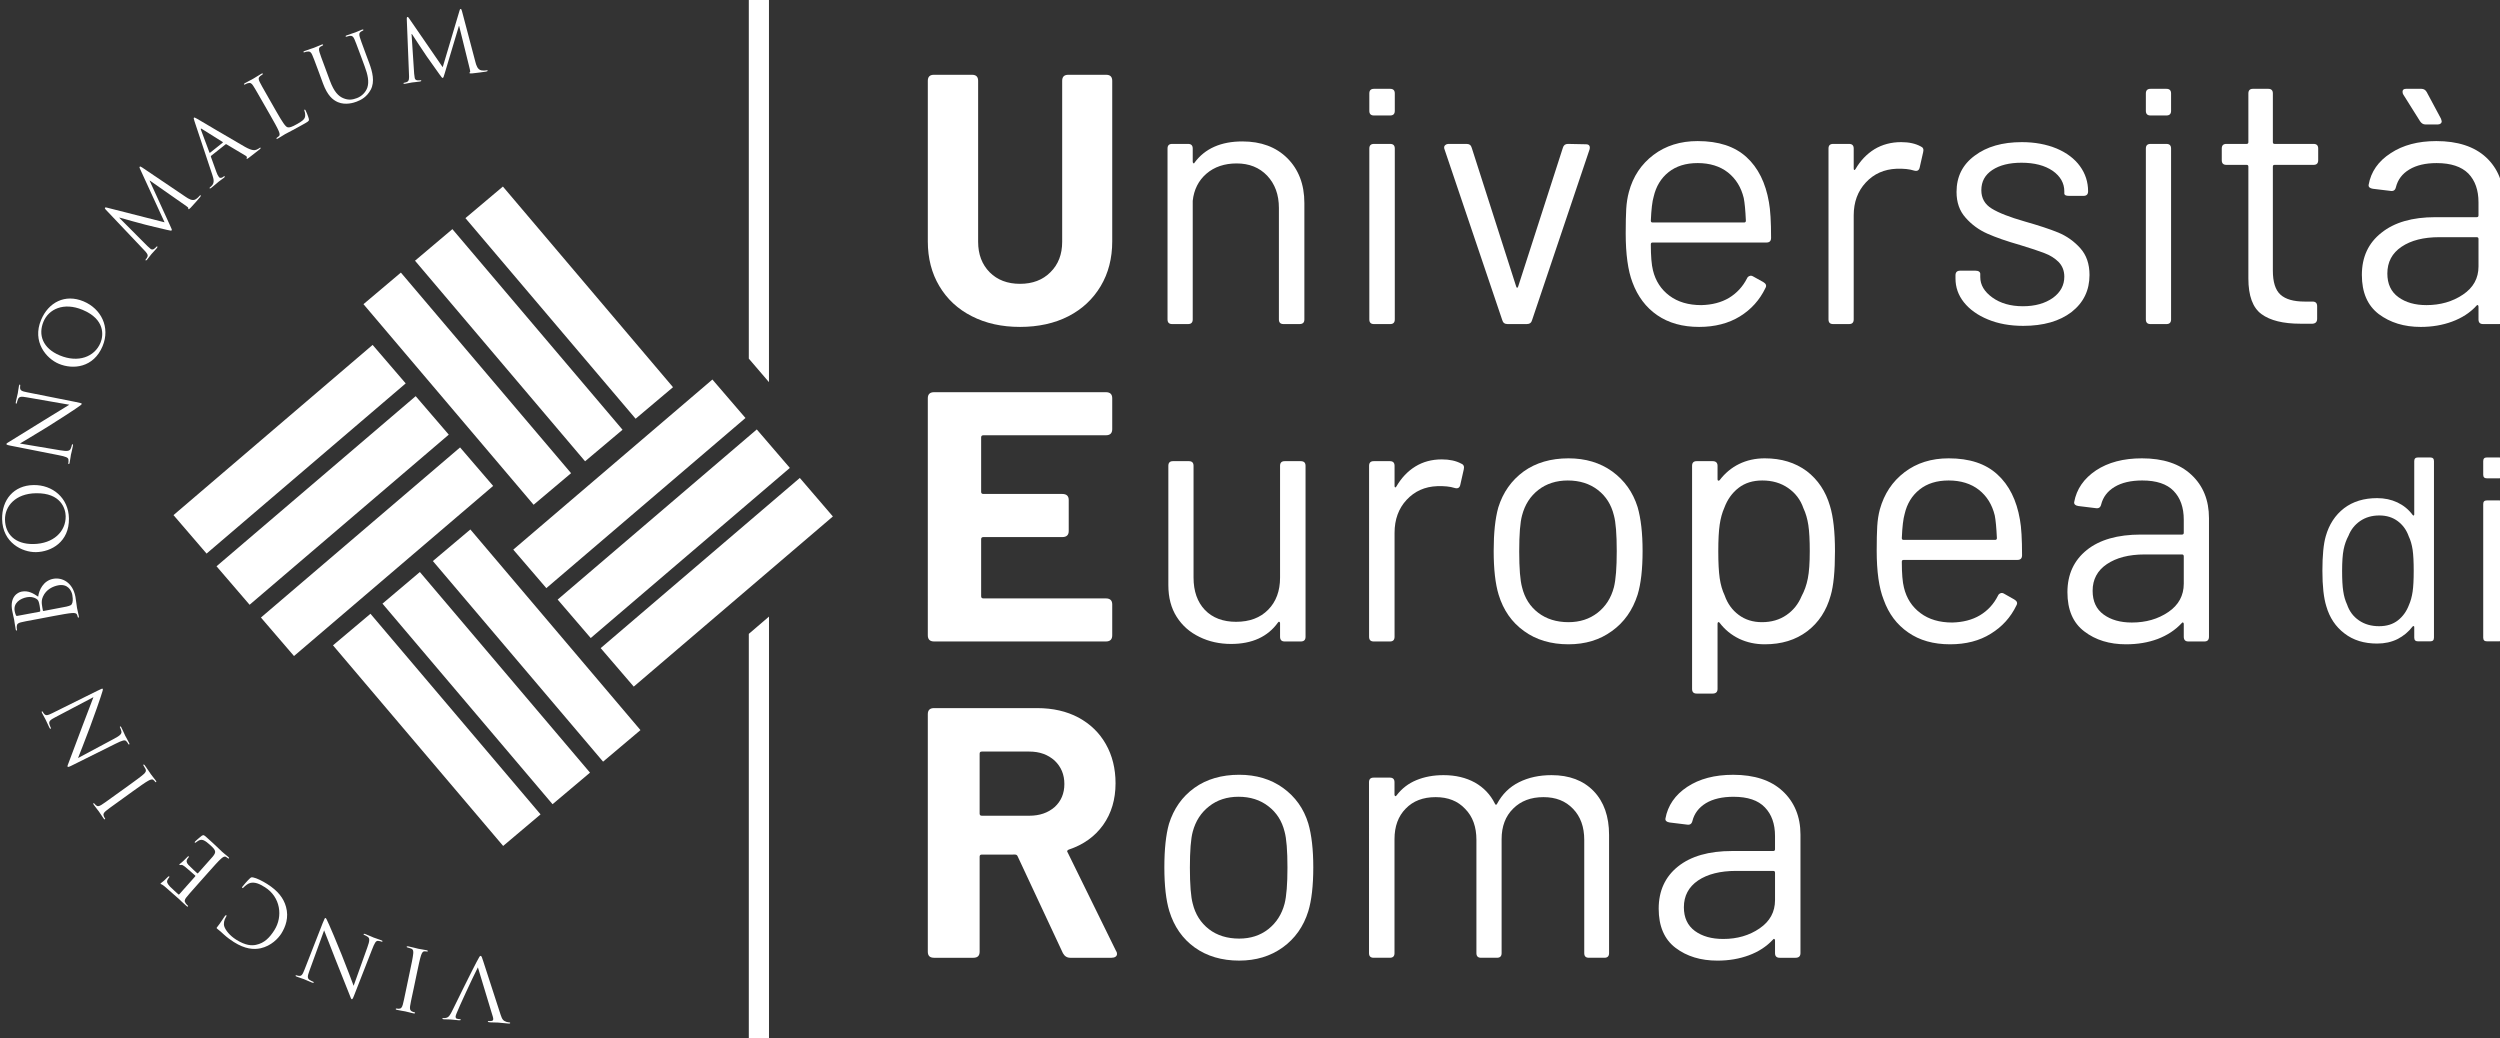 <?xml version="1.0" encoding="UTF-8" standalone="no"?>
<!-- Created with Inkscape (http://www.inkscape.org/) -->

<svg
   width="94.767mm"
   height="39.348mm"
   viewBox="0 0 94.767 39.348"
   version="1.1"
   id="svg3039"
   inkscape:version="1.1.1 (1:1.1+202109281949+c3084ef5ed)"
   sodipodi:docname="logo-unier.svg"
   xmlns:inkscape="http://www.inkscape.org/namespaces/inkscape"
   xmlns:sodipodi="http://sodipodi.sourceforge.net/DTD/sodipodi-0.dtd"
   xmlns="http://www.w3.org/2000/svg"
   xmlns:svg="http://www.w3.org/2000/svg">
  <rect x="0" y="0" width="94.767" height="39.348" fill="#333333" stroke="none"/>
  <sodipodi:namedview
     id="namedview3041"
     pagecolor="#ffffff"
     bordercolor="#666666"
     borderopacity="1.0"
     inkscape:pageshadow="2"
     inkscape:pageopacity="0.0"
     inkscape:pagecheckerboard="0"
     inkscape:document-units="mm"
     showgrid="false"
     inkscape:zoom="0.69041105"
     inkscape:cx="173.8095"
     inkscape:cy="115.873"
     inkscape:window-width="1920"
     inkscape:window-height="961"
     inkscape:window-x="0"
     inkscape:window-y="26"
     inkscape:window-maximized="1"
     inkscape:current-layer="layer1" />
  <defs
     id="defs3036">
    <clipPath
       clipPathUnits="userSpaceOnUse"
       id="clipPath589">
      <path
         d="M 358.675,420.803 H 627.343 V 532.34 H 358.675 Z"
         id="path587" />
    </clipPath>
  </defs>
  <g
     inkscape:label="Livello 1"
     inkscape:groupmode="layer"
     id="layer1"
     transform="translate(-58.973,-117.667)">
    <path
       d="m 88.122,117.667 v 14.486 l -0.764,-0.892 V 117.667 Z"
       style="fill:#ffffff;fill-opacity:1;fill-rule:nonzero;stroke:none;stroke-width:0.353"
       id="path577" />
    <g
       id="g579"
       transform="matrix(0.353,0,0,-0.353,87.358,141.695)">
      <path
         d="M 0,0 2.167,1.857 V -43.426 H 0 Z"
         style="fill:#ffffff;fill-opacity:1;fill-rule:nonzero;stroke:none"
         id="path581" />
    </g>
    <g
       id="g583"
       transform="matrix(0.353,0,0,-0.353,-67.572,305.465)">
      <g
         id="g585"
         clip-path="url(#clipPath589)">
        <g
           id="g591"
           transform="translate(505.529,497.702)">
          <path
             d="m 0,0 v 18.354 c 0,0.331 0.164,0.495 0.495,0.495 h 1.746 c 0.329,0 0.494,-0.164 0.494,-0.495 L 2.735,0 c 0,-0.332 -0.165,-0.497 -0.494,-0.497 H 0.495 C 0.164,-0.497 0,-0.332 0,0"
             style="fill:#ffffff;fill-opacity:1;fill-rule:nonzero;stroke:none"
             id="path593" />
        </g>
        <g
           id="g595"
           transform="translate(462.853,498.044)">
          <path
             d="m 0,0 c -1.516,0.763 -2.673,1.851 -3.496,3.236 -0.828,1.382 -1.24,2.995 -1.24,4.798 v 17.25 c 0,0.431 0.215,0.647 0.648,0.647 h 4.107 c 0.432,0 0.649,-0.216 0.649,-0.647 V 7.997 c 0,-1.349 0.412,-2.434 1.24,-3.275 0.824,-0.826 1.911,-1.239 3.258,-1.239 1.347,0 2.432,0.413 3.258,1.239 0.856,0.841 1.269,1.926 1.269,3.275 v 17.287 c 0,0.431 0.214,0.647 0.65,0.647 h 4.076 c 0.433,0 0.649,-0.216 0.649,-0.647 V 8.034 C 15.068,6.231 14.655,4.618 13.829,3.236 13.002,1.851 11.846,0.763 10.36,0 8.874,-0.762 7.122,-1.144 5.166,-1.144 3.208,-1.144 1.488,-0.762 0,0"
             style="fill:#ffffff;fill-opacity:1;fill-rule:nonzero;stroke:none"
             id="path597" />
        </g>
        <g
           id="g599"
           transform="translate(496.714,515.028)">
          <path
             d="m 0,0 c 1.206,-1.195 1.84,-2.812 1.84,-4.818 v -12.507 c 0,-0.331 -0.164,-0.497 -0.527,-0.497 h -1.714 c -0.33,0 -0.494,0.166 -0.494,0.497 v 11.974 c 0,1.423 -0.422,2.572 -1.259,3.464 -0.84,0.878 -1.93,1.315 -3.278,1.315 -1.296,0 -2.399,-0.368 -3.249,-1.104 -0.853,-0.738 -1.341,-1.718 -1.468,-2.912 v -12.737 c 0,-0.331 -0.167,-0.497 -0.496,-0.497 h -1.716 c -0.33,0 -0.494,0.166 -0.494,0.497 V 1.029 c 0,0.331 0.164,0.495 0.494,0.495 h 1.716 c 0.329,0 0.496,-0.164 0.496,-0.495 v -1.41 c 0,-0.075 0.023,-0.135 0.076,-0.172 0.051,-0.037 0.087,-0.019 0.114,0.057 1.116,1.525 2.85,2.286 5.139,2.286 C -2.815,1.79 -1.207,1.194 0,0"
             style="fill:#ffffff;fill-opacity:1;fill-rule:nonzero;stroke:none"
             id="path601" />
        </g>
        <g
           id="g603"
           transform="translate(505.529,520.101)">
          <path
             d="m 0,0 v 1.871 c 0,0.33 0.164,0.495 0.495,0.495 h 1.746 c 0.329,0 0.494,-0.165 0.494,-0.495 L 2.735,0 c 0,-0.331 -0.165,-0.496 -0.494,-0.496 H 0.495 C 0.164,-0.496 0,-0.331 0,0"
             style="fill:#ffffff;fill-opacity:1;fill-rule:nonzero;stroke:none"
             id="path605" />
        </g>
        <g
           id="g607"
           transform="translate(519.806,497.625)">
          <path
             d="m 0,0 -6.206,18.357 c -0.024,0.049 -0.037,0.111 -0.037,0.188 0,0.103 0.041,0.192 0.133,0.267 0.089,0.076 0.197,0.115 0.324,0.115 h 1.945 c 0.309,0 0.486,-0.14 0.562,-0.419 L 1.486,3.636 C 1.51,3.534 1.548,3.485 1.6,3.485 c 0.049,0 0.087,0.049 0.114,0.151 l 4.791,14.872 c 0.079,0.279 0.257,0.419 0.539,0.419 l 1.942,-0.039 c 0.176,0 0.3,-0.051 0.363,-0.151 0.06,-0.103 0.069,-0.242 0.018,-0.42 L 3.199,0 C 3.124,-0.281 2.935,-0.419 2.628,-0.419 H 0.569 C 0.265,-0.419 0.076,-0.281 0,0"
             style="fill:#ffffff;fill-opacity:1;fill-rule:nonzero;stroke:none"
             id="path609" />
        </g>
        <g
           id="g611"
           transform="translate(537.664,513.521)">
          <path
             d="m 0,0 c -0.815,-0.649 -1.347,-1.533 -1.599,-2.626 -0.153,-0.508 -0.256,-1.372 -0.307,-2.591 0,-0.127 0.065,-0.19 0.19,-0.19 H 8.11 c 0.124,0 0.191,0.063 0.191,0.19 -0.049,1.119 -0.128,1.931 -0.23,2.439 C 7.794,-1.634 7.227,-0.71 6.378,-0.037 5.525,0.635 4.423,0.973 3.124,0.973 1.855,0.973 0.814,0.649 0,0 m 6.493,-13.501 c 0.821,0.498 1.467,1.192 1.923,2.08 0.051,0.127 0.14,0.215 0.265,0.264 0.127,0.054 0.255,0.041 0.383,-0.034 l 1.105,-0.612 c 0.305,-0.177 0.379,-0.396 0.228,-0.648 -0.611,-1.272 -1.526,-2.296 -2.743,-3.045 -1.221,-0.75 -2.699,-1.125 -4.375,-1.125 -1.782,0 -3.279,0.421 -4.498,1.259 -1.22,0.838 -2.099,2.019 -2.658,3.521 -0.487,1.271 -0.727,3.04 -0.727,5.273 0,1.112 0.02,1.98 0.057,2.627 0.04,0.65 0.134,1.251 0.286,1.813 0.442,1.663 1.332,2.987 2.639,3.978 1.311,0.991 2.892,1.485 4.746,1.485 2.242,0 3.977,-0.571 5.234,-1.714 1.257,-1.144 2.065,-2.772 2.42,-4.854 0.152,-0.816 0.229,-2.085 0.229,-3.828 0,-0.332 -0.166,-0.498 -0.495,-0.498 H -1.716 c -0.125,0 -0.19,-0.061 -0.19,-0.19 0,-1.269 0.078,-2.203 0.229,-2.796 0.278,-1.143 0.87,-2.054 1.772,-2.726 0.903,-0.673 2.039,-1.009 3.411,-1.009 1.145,0.025 2.161,0.285 2.987,0.779"
             style="fill:#ffffff;fill-opacity:1;fill-rule:nonzero;stroke:none"
             id="path613" />
        </g>
        <g
           id="g615"
           transform="translate(564.737,516.285)">
          <path
             d="m 0,0 c 0.255,-0.104 0.346,-0.304 0.267,-0.61 l -0.38,-1.678 c -0.076,-0.306 -0.279,-0.404 -0.61,-0.306 -0.483,0.155 -1.102,0.217 -1.866,0.194 -1.324,-0.053 -2.446,-0.542 -3.31,-1.484 -0.862,-0.926 -1.294,-2.104 -1.294,-3.525 v -11.174 c 0,-0.331 -0.165,-0.497 -0.495,-0.497 h -1.717 c -0.331,0 -0.495,0.166 -0.495,0.497 v 18.354 c 0,0.331 0.164,0.495 0.495,0.495 h 1.717 c 0.33,0 0.495,-0.164 0.495,-0.495 v -2.134 c 0,-0.102 0.02,-0.16 0.058,-0.171 0.039,-0.013 0.081,0.02 0.132,0.095 0.533,0.915 1.213,1.626 2.037,2.135 0.841,0.508 1.806,0.762 2.872,0.762 C -1.255,0.458 -0.558,0.304 0,0"
             style="fill:#ffffff;fill-opacity:1;fill-rule:nonzero;stroke:none"
             id="path617" />
        </g>
        <g
           id="g619"
           transform="translate(571.955,497.702)">
          <path
             d="m 0,0 c -1.107,0.456 -1.958,1.066 -2.581,1.844 -0.602,0.76 -0.9,1.612 -0.9,2.554 v 0.341 c 0,0.331 0.167,0.496 0.495,0.496 h 1.668 c 0.156,0 0.274,-0.03 0.365,-0.095 0.09,-0.063 0.133,-0.145 0.133,-0.246 V 4.549 c 0,-0.838 0.433,-1.569 1.295,-2.191 0.862,-0.622 1.958,-0.94 3.28,-0.94 1.318,0 2.384,0.305 3.229,0.9 0.814,0.599 1.221,1.355 1.221,2.27 0,0.633 -0.204,1.155 -0.609,1.578 C 7.187,6.573 6.692,6.89 6.077,7.119 5.492,7.349 4.616,7.638 3.448,7.994 2.024,8.4 0.855,8.807 -0.059,9.214 c -0.916,0.407 -1.689,0.973 -2.338,1.713 -0.65,0.725 -0.971,1.642 -0.971,2.764 0,1.64 0.642,2.934 1.955,3.9 1.283,0.966 2.968,1.45 5.052,1.45 1.397,0 2.634,-0.23 3.746,-0.687 1.078,-0.459 1.912,-1.086 2.496,-1.887 0.585,-0.799 0.878,-1.71 0.878,-2.703 0,-0.331 -0.164,-0.494 -0.496,-0.494 H 8.7 c -0.33,0 -0.495,0.088 -0.495,0.268 v 0.226 c 0,0.864 -0.415,1.604 -1.238,2.189 -0.858,0.585 -1.97,0.876 -3.366,0.876 -1.297,0 -2.338,-0.26 -3.126,-0.78 -0.789,-0.523 -1.181,-1.239 -1.181,-2.171 0,-0.862 0.375,-1.523 1.126,-1.978 C 1.166,11.44 2.343,10.983 3.943,10.524 5.417,10.104 6.635,9.71 7.557,9.33 8.472,8.949 9.258,8.388 9.919,7.653 10.581,6.916 10.91,5.961 10.91,4.778 10.91,3.127 10.27,1.805 8.986,0.8 7.701,-0.191 5.951,-0.689 3.79,-0.689 2.368,-0.689 1.104,-0.458 0,0"
             style="fill:#ffffff;fill-opacity:1;fill-rule:nonzero;stroke:none"
             id="path621" />
        </g>
        <g
           id="g623"
           transform="translate(588.917,520.101)">
          <path
             d="m 0,0 v 1.871 c 0,0.33 0.166,0.495 0.497,0.495 h 1.715 c 0.328,0 0.496,-0.165 0.496,-0.495 V 0 c 0,-0.331 -0.168,-0.496 -0.496,-0.496 H 0.497 C 0.166,-0.496 0,-0.331 0,0"
             style="fill:#ffffff;fill-opacity:1;fill-rule:nonzero;stroke:none"
             id="path625" />
        </g>
        <g
           id="g627"
           transform="translate(588.917,497.702)">
          <path
             d="m 0,0 v 18.354 c 0,0.331 0.166,0.495 0.497,0.495 h 1.715 c 0.328,0 0.496,-0.164 0.496,-0.495 V 0 c 0,-0.332 -0.168,-0.497 -0.496,-0.497 H 0.497 C 0.166,-0.497 0,-0.332 0,0"
             style="fill:#ffffff;fill-opacity:1;fill-rule:nonzero;stroke:none"
             id="path629" />
        </g>
        <g
           id="g631"
           transform="translate(606.93,514.302)">
          <path
             d="m 0,0 h -4.186 c -0.128,0 -0.189,-0.062 -0.189,-0.189 v -11.175 c 0,-1.219 0.271,-2.079 0.817,-2.572 0.548,-0.495 1.405,-0.744 2.605,-0.744 h 0.839 c 0.332,0 0.494,-0.164 0.494,-0.502 v -1.342 c 0,-0.33 -0.162,-0.508 -0.494,-0.534 H -1.41 c -1.86,0 -3.245,0.343 -4.186,1.031 -0.94,0.684 -1.409,1.971 -1.409,3.825 V -0.189 C -7.005,-0.062 -7.068,0 -7.197,0 H -9.37 C -9.7,0 -9.862,0.166 -9.862,0.498 v 1.257 c 0,0.33 0.162,0.495 0.492,0.495 h 2.173 c 0.129,0 0.192,0.062 0.192,0.192 v 5.229 c 0,0.33 0.166,0.495 0.492,0.495 h 1.641 c 0.331,0 0.497,-0.165 0.497,-0.495 V 2.442 c 0,-0.13 0.061,-0.192 0.189,-0.192 H 0 c 0.329,0 0.493,-0.165 0.493,-0.495 V 0.498 C 0.493,0.166 0.329,0 0,0"
             style="fill:#ffffff;fill-opacity:1;fill-rule:nonzero;stroke:none"
             id="path633" />
        </g>
        <g
           id="g635"
           transform="translate(622.961,500.365)">
          <path
             d="m 0,0 c 1.123,0.751 1.676,1.76 1.676,3.03 v 2.949 c 0,0.127 -0.064,0.192 -0.19,0.192 h -4.031 c -1.677,0 -3.026,-0.343 -4.043,-1.029 -1.016,-0.686 -1.524,-1.639 -1.524,-2.876 0,-1.117 0.397,-1.962 1.183,-2.532 0.788,-0.573 1.79,-0.858 3.01,-0.858 1.497,0 2.803,0.374 3.919,1.124 M 2.495,14.739 C 3.751,13.567 4.382,12.004 4.382,10.074 V -2.663 C 4.382,-2.995 4.216,-3.16 3.886,-3.16 H 2.17 c -0.329,0 -0.494,0.165 -0.494,0.497 v 1.371 c 0,0.091 -0.024,0.142 -0.076,0.168 -0.053,0.025 -0.102,0 -0.155,-0.077 -0.684,-0.752 -1.565,-1.309 -2.601,-1.693 -1.027,-0.379 -2.152,-0.572 -3.373,-0.572 -1.779,0 -3.272,0.46 -4.501,1.375 -1.215,0.93 -1.818,2.325 -1.818,4.206 0,1.919 0.692,3.426 2.099,4.53 1.395,1.12 3.318,1.674 5.783,1.674 h 4.452 c 0.126,0 0.19,0.065 0.19,0.192 v 1.412 c 0,1.292 -0.361,2.331 -1.086,3.082 -0.749,0.747 -1.879,1.123 -3.405,1.123 -1.194,0 -2.171,-0.227 -2.933,-0.685 C -6.509,12.986 -6.994,12.35 -7.196,11.522 -7.272,11.215 -7.464,11.09 -7.767,11.14 l -1.898,0.229 c -0.333,0.053 -0.485,0.191 -0.458,0.419 0.251,1.414 1.039,2.544 2.375,3.406 1.305,0.865 2.94,1.297 4.895,1.297 2.288,0 4.09,-0.583 5.348,-1.752"
             style="fill:#ffffff;fill-opacity:1;fill-rule:nonzero;stroke:none"
             id="path637" />
        </g>
        <g
           id="g639"
           transform="translate(620.689,518.983)">
          <path
             d="M 0,0 C 0,-0.101 -0.037,-0.185 -0.115,-0.244 -0.191,-0.31 -0.292,-0.342 -0.419,-0.342 h -1.334 c -0.228,0 -0.42,0.114 -0.574,0.342 L -4.13,2.874 c -0.052,0.077 -0.078,0.177 -0.078,0.307 0,0.202 0.129,0.304 0.38,0.304 h 1.642 c 0.251,0 0.441,-0.115 0.571,-0.343 L -0.076,0.268 C -0.026,0.115 0,0.027 0,0"
             style="fill:#ffffff;fill-opacity:1;fill-rule:nonzero;stroke:none"
             id="path641" />
        </g>
        <g
           id="g643"
           transform="translate(477.233,485.264)">
          <path
             d="m 0,0 h -13.148 c -0.161,0 -0.241,-0.075 -0.241,-0.23 v -5.844 c 0,-0.153 0.08,-0.228 0.241,-0.228 h 8.475 c 0.456,0 0.689,-0.218 0.689,-0.649 v -3.332 c 0,-0.432 -0.233,-0.649 -0.689,-0.649 h -8.475 c -0.161,0 -0.241,-0.076 -0.241,-0.228 v -6.115 c 0,-0.166 0.08,-0.243 0.241,-0.243 H 0 c 0.458,0 0.688,-0.215 0.688,-0.646 v -3.315 c 0,-0.449 -0.23,-0.664 -0.688,-0.664 h -18.43 c -0.458,0 -0.686,0.215 -0.686,0.664 V 3.979 c 0,0.431 0.228,0.648 0.686,0.648 H 0 c 0.458,0 0.688,-0.217 0.688,-0.648 V 0.661 C 0.688,0.216 0.458,0 0,0"
             style="fill:#ffffff;fill-opacity:1;fill-rule:nonzero;stroke:none"
             id="path645" />
        </g>
        <g
           id="g647"
           transform="translate(496.44,482.484)">
          <path
             d="M 0,0 H 1.716 C 2.075,0 2.24,-0.167 2.24,-0.499 v -18.353 c 0,-0.346 -0.165,-0.511 -0.524,-0.511 H 0 c -0.331,0 -0.497,0.165 -0.497,0.511 v 1.449 c 0,0.074 -0.025,0.125 -0.076,0.152 -0.048,0.025 -0.101,0 -0.15,-0.078 -1.092,-1.523 -2.771,-2.299 -5.033,-2.299 -1.218,0 -2.374,0.247 -3.402,0.757 -1.03,0.495 -1.843,1.212 -2.44,2.153 -0.598,0.939 -0.895,2.072 -0.895,3.407 V -0.499 C -12.493,-0.167 -12.33,0 -12,0 h 1.716 c 0.331,0 0.497,-0.167 0.497,-0.499 v -12.012 c 0,-1.447 0.406,-2.611 1.218,-3.465 0.815,-0.849 1.949,-1.275 3.348,-1.275 1.447,0 2.598,0.43 3.448,1.298 0.851,0.862 1.276,2.019 1.276,3.442 V -0.499 C -0.497,-0.167 -0.331,0 0,0"
             style="fill:#ffffff;fill-opacity:1;fill-rule:nonzero;stroke:none"
             id="path649" />
        </g>
        <g
           id="g651"
           transform="translate(515.405,482.216)">
          <path
             d="m 0,0 c 0.252,-0.102 0.342,-0.304 0.267,-0.611 l -0.381,-1.691 c -0.077,-0.306 -0.283,-0.407 -0.61,-0.306 -0.484,0.153 -1.105,0.217 -1.867,0.191 -1.323,-0.05 -2.416,-0.539 -3.279,-1.466 -0.865,-0.927 -1.296,-2.119 -1.296,-3.541 v -11.159 c 0,-0.347 -0.165,-0.512 -0.496,-0.512 h -1.743 c -0.334,0 -0.498,0.165 -0.498,0.512 v 18.352 c 0,0.332 0.164,0.499 0.498,0.499 h 1.743 c 0.331,0 0.496,-0.167 0.496,-0.499 v -2.147 c 0,-0.102 0.018,-0.158 0.057,-0.174 0.039,-0.011 0.083,0.02 0.136,0.097 0.532,0.916 1.212,1.643 2.038,2.151 0.824,0.507 1.769,0.762 2.839,0.762 C -1.259,0.458 -0.558,0.304 0,0"
             style="fill:#ffffff;fill-opacity:1;fill-rule:nonzero;stroke:none"
             id="path653" />
        </g>
        <g
           id="g655"
           transform="translate(530.041,466.205)">
          <path
             d="m 0,0 c 0.863,0.673 1.449,1.581 1.752,2.74 0.204,0.813 0.305,2.095 0.305,3.864 0,1.83 -0.101,3.112 -0.305,3.849 -0.281,1.159 -0.858,2.068 -1.734,2.741 -0.877,0.672 -1.949,1.01 -3.222,1.01 -1.217,0 -2.292,-0.338 -3.152,-1.01 -0.868,-0.673 -1.452,-1.582 -1.756,-2.741 -0.203,-0.737 -0.305,-2.019 -0.305,-3.849 0,-1.844 0.102,-3.128 0.305,-3.864 0.281,-1.159 0.858,-2.067 1.734,-2.74 0.878,-0.674 1.98,-1.011 3.251,-1.011 1.219,0 2.261,0.337 3.127,1.011 m -7.903,-1.963 c -1.309,0.94 -2.216,2.236 -2.724,3.902 -0.355,1.17 -0.532,2.731 -0.532,4.704 0,1.93 0.163,3.48 0.495,4.665 0.508,1.627 1.416,2.908 2.722,3.864 1.31,0.94 2.926,1.411 4.815,1.411 1.831,0 3.399,-0.471 4.705,-1.411 C 2.89,14.216 3.796,12.945 4.298,11.347 4.653,10.11 4.832,8.549 4.832,6.643 4.832,4.67 4.653,3.109 4.298,1.939 3.765,0.273 2.852,-1.023 1.542,-1.963 0.234,-2.919 -1.323,-3.387 -3.127,-3.387 c -1.858,0 -3.467,0.468 -4.776,1.424"
             style="fill:#ffffff;fill-opacity:1;fill-rule:nonzero;stroke:none"
             id="path657" />
        </g>
        <g
           id="g659"
           transform="translate(552.615,469.879)">
          <path
             d="m 0,0 c 0.141,0.7 0.21,1.67 0.21,2.929 0,1.196 -0.05,2.129 -0.151,2.801 -0.102,0.674 -0.279,1.291 -0.533,1.828 -0.31,0.915 -0.876,1.638 -1.65,2.171 -0.777,0.535 -1.696,0.801 -2.763,0.801 -1.019,0 -1.868,-0.266 -2.556,-0.801 C -8.128,9.196 -8.637,8.483 -8.965,7.596 -9.195,7.086 -9.362,6.475 -9.462,5.79 -9.563,5.102 -9.613,4.151 -9.613,2.929 c 0,-1.235 0.05,-2.193 0.151,-2.892 0.1,-0.698 0.279,-1.313 0.534,-1.849 0.306,-0.878 0.807,-1.57 1.505,-2.091 0.698,-0.521 1.532,-0.782 2.497,-0.782 1.016,0 1.893,0.255 2.631,0.764 0.735,0.504 1.275,1.179 1.629,2.031 C -0.361,-1.329 -0.137,-0.7 0,0 M 2.918,2.929 C 2.918,0.806 2.766,-0.77 2.459,-1.812 2.003,-3.453 1.163,-4.729 -0.057,-5.656 -1.305,-6.6 -2.818,-7.061 -4.622,-7.061 c -0.989,0 -1.903,0.195 -2.742,0.59 -0.84,0.408 -1.54,0.974 -2.098,1.71 -0.051,0.076 -0.101,0.101 -0.151,0.076 -0.05,-0.025 -0.079,-0.076 -0.079,-0.151 v -7.021 c 0,-0.332 -0.185,-0.496 -0.524,-0.496 h -1.716 c -0.331,0 -0.495,0.164 -0.495,0.496 v 23.963 c 0,0.332 0.164,0.499 0.495,0.499 h 1.716 c 0.339,0 0.524,-0.167 0.524,-0.499 v -1.461 c 0,-0.076 0.029,-0.122 0.079,-0.134 0.05,-0.015 0.1,0.006 0.151,0.058 0.558,0.734 1.253,1.322 2.076,1.728 0.83,0.406 1.749,0.612 2.764,0.612 1.778,0 3.272,-0.458 4.51,-1.374 C 1.093,10.607 1.927,9.362 2.384,7.785 2.738,6.627 2.918,5.015 2.918,2.929"
             style="fill:#ffffff;fill-opacity:1;fill-rule:nonzero;stroke:none"
             id="path661" />
        </g>
        <g
           id="g663"
           transform="translate(564.616,479.437)">
          <path
             d="m 0,0 c -0.813,-0.648 -1.346,-1.519 -1.601,-2.621 -0.15,-0.513 -0.255,-1.377 -0.305,-2.596 0,-0.128 0.064,-0.19 0.192,-0.19 h 9.826 c 0.126,0 0.192,0.062 0.192,0.19 -0.054,1.119 -0.128,1.931 -0.23,2.438 -0.283,1.16 -0.846,2.068 -1.695,2.741 C 5.525,0.633 4.423,0.973 3.124,0.973 1.854,0.973 0.812,0.649 0,0 m 6.492,-13.499 c 0.825,0.497 1.467,1.189 1.923,2.092 0.051,0.129 0.142,0.215 0.267,0.268 0.128,0.05 0.254,0.039 0.382,-0.04 l 1.105,-0.624 c 0.306,-0.178 0.38,-0.395 0.227,-0.648 -0.609,-1.27 -1.524,-2.281 -2.742,-3.03 -1.22,-0.764 -2.676,-1.138 -4.376,-1.138 -1.778,0 -3.278,0.419 -4.497,1.272 -1.221,0.838 -2.095,2.007 -2.632,3.506 -0.511,1.284 -0.752,3.038 -0.752,5.29 0,1.092 0.021,1.963 0.058,2.611 0.039,0.648 0.131,1.249 0.285,1.825 0.463,1.651 1.332,2.972 2.641,3.972 1.308,0.997 2.889,1.494 4.743,1.494 2.241,0 3.978,-0.573 5.235,-1.732 1.257,-1.142 2.063,-2.757 2.42,-4.853 0.153,-0.816 0.228,-2.084 0.228,-3.821 0,-0.337 -0.165,-0.503 -0.495,-0.503 H -1.714 c -0.128,0 -0.192,-0.064 -0.192,-0.191 0,-1.27 0.078,-2.197 0.229,-2.782 0.28,-1.159 0.87,-2.066 1.774,-2.738 0.9,-0.676 2.039,-1.012 3.409,-1.012 1.144,0.026 2.161,0.286 2.986,0.782"
             style="fill:#ffffff;fill-opacity:1;fill-rule:nonzero;stroke:none"
             id="path665" />
        </g>
        <g
           id="g667"
           transform="translate(591.329,466.282)">
          <path
             d="m 0,0 c 1.105,0.75 1.659,1.774 1.659,3.044 v 2.934 c 0,0.137 -0.066,0.207 -0.191,0.207 h -4 c -1.712,0 -3.056,-0.357 -4.071,-1.043 -1.017,-0.687 -1.525,-1.64 -1.525,-2.86 0,-1.135 0.393,-1.977 1.18,-2.549 0.787,-0.573 1.793,-0.859 3.03,-0.859 1.512,0 2.814,0.375 3.918,1.126 M 2.479,14.738 C 3.736,13.569 4.366,12.017 4.366,10.073 V -2.649 C 4.366,-2.996 4.2,-3.161 3.869,-3.161 H 2.156 c -0.332,0 -0.497,0.165 -0.497,0.512 v 1.371 c 0,0.078 -0.026,0.127 -0.073,0.152 -0.054,0.027 -0.106,0 -0.157,-0.074 -0.687,-0.737 -1.542,-1.297 -2.57,-1.692 -1.029,-0.384 -2.153,-0.572 -3.406,-0.572 -1.776,0 -3.27,0.457 -4.477,1.385 -1.208,0.915 -1.81,2.313 -1.81,4.208 0,1.906 0.692,3.412 2.078,4.532 1.382,1.104 3.307,1.658 5.804,1.658 h 4.42 c 0.125,0 0.191,0.063 0.191,0.191 v 1.412 c 0,1.309 -0.363,2.332 -1.088,3.082 -0.721,0.747 -1.844,1.124 -3.371,1.124 -1.213,0 -2.202,-0.23 -2.965,-0.687 -0.762,-0.457 -1.247,-1.093 -1.45,-1.906 -0.074,-0.304 -0.266,-0.43 -0.569,-0.38 l -1.871,0.228 c -0.329,0.051 -0.48,0.191 -0.455,0.42 0.254,1.396 1.035,2.527 2.343,3.407 1.308,0.864 2.943,1.296 4.929,1.296 2.286,0 4.059,-0.586 5.317,-1.768"
             style="fill:#ffffff;fill-opacity:1;fill-rule:nonzero;stroke:none"
             id="path669" />
        </g>
        <g
           id="g671"
           transform="translate(617.563,468.471)">
          <path
             d="M 0,0 C 0.079,0.535 0.117,1.28 0.117,2.236 0.117,3.191 0.079,3.95 0,4.5 -0.082,5.046 -0.22,5.528 -0.42,5.944 -0.658,6.621 -1.053,7.164 -1.596,7.57 -2.141,7.977 -2.794,8.182 -3.567,8.182 -4.373,8.182 -5.058,7.981 -5.636,7.584 -6.211,7.188 -6.629,6.661 -6.886,6.005 -7.124,5.566 -7.299,5.076 -7.409,4.529 -7.517,3.983 -7.572,3.21 -7.572,2.236 c 0,-0.936 0.038,-1.664 0.122,-2.191 0.076,-0.529 0.216,-1.014 0.412,-1.43 0.243,-0.717 0.662,-1.282 1.269,-1.699 0.606,-0.419 1.325,-0.626 2.168,-0.626 0.817,0 1.484,0.207 2.02,0.626 0.535,0.417 0.932,0.973 1.193,1.667 C -0.211,-1.019 -0.082,-0.545 0,0 m 0.563,14.409 h 1.343 c 0.257,0 0.386,-0.128 0.386,-0.387 V -4.935 c 0,-0.27 -0.129,-0.399 -0.386,-0.399 H 0.563 c -0.256,0 -0.388,0.129 -0.388,0.399 v 1.136 c 0,0.06 -0.019,0.093 -0.058,0.102 C 0.079,-3.687 0.038,-3.702 0,-3.739 c -0.44,-0.578 -0.979,-1.024 -1.627,-1.357 -0.645,-0.318 -1.366,-0.478 -2.186,-0.478 -1.395,0 -2.563,0.357 -3.508,1.089 -0.941,0.714 -1.596,1.688 -1.948,2.92 -0.279,0.894 -0.419,2.17 -0.419,3.801 0,1.653 0.122,2.894 0.358,3.708 0.357,1.272 1.011,2.272 1.966,3.013 0.953,0.725 2.136,1.087 3.551,1.087 0.801,0 1.515,-0.154 2.173,-0.46 0.654,-0.309 1.2,-0.75 1.64,-1.342 0.038,-0.06 0.079,-0.082 0.117,-0.06 0.039,0.02 0.058,0.06 0.058,0.119 v 5.721 c 0,0.259 0.132,0.387 0.388,0.387"
             style="fill:#ffffff;fill-opacity:1;fill-rule:nonzero;stroke:none"
             id="path673" />
        </g>
        <g
           id="g675"
           transform="translate(463.682,451.071)">
          <path
             d="m 0,0 v -6.432 c 0,-0.154 0.079,-0.23 0.234,-0.23 h 5.105 c 1.101,0 1.995,0.309 2.718,0.933 0.694,0.638 1.042,1.457 1.042,2.473 0,1.016 -0.348,1.848 -1.042,2.511 C 7.334,-0.096 6.44,0.228 5.339,0.228 H 0.234 C 0.079,0.228 0,0.153 0,0 m 8.942,-21.42 -4.86,10.398 c -0.053,0.127 -0.144,0.189 -0.276,0.189 H 0.234 C 0.079,-10.833 0,-10.91 0,-11.061 v -10.206 c 0,-0.433 -0.223,-0.648 -0.669,-0.648 h -4.23 c -0.445,0 -0.666,0.215 -0.666,0.648 V 4.244 c 0,0.433 0.221,0.651 0.666,0.651 H 6.163 c 1.704,0 3.176,-0.338 4.448,-1.012 1.267,-0.688 2.25,-1.634 2.943,-2.857 0.693,-1.218 1.041,-2.632 1.041,-4.205 0,-1.73 -0.446,-3.231 -1.334,-4.476 -0.892,-1.245 -2.123,-2.122 -3.692,-2.644 -0.079,-0.023 -0.131,-0.069 -0.157,-0.134 -0.026,-0.065 -0.013,-0.119 0.04,-0.17 l 5.181,-10.55 c 0.079,-0.1 0.12,-0.215 0.12,-0.343 0,-0.129 -0.053,-0.23 -0.158,-0.306 -0.105,-0.075 -0.249,-0.113 -0.431,-0.113 H 9.727 c -0.341,0 -0.604,0.165 -0.785,0.495"
             style="fill:#ffffff;fill-opacity:1;fill-rule:nonzero;stroke:none"
             id="path677" />
        </g>
        <g
           id="g679"
           transform="translate(494.679,432.228)">
          <path
             d="m 0,0 c 0.865,0.684 1.448,1.593 1.751,2.738 0.206,0.812 0.308,2.111 0.308,3.863 0,1.829 -0.102,3.128 -0.308,3.865 -0.279,1.142 -0.856,2.05 -1.731,2.723 -0.878,0.687 -1.953,1.029 -3.221,1.029 -1.221,0 -2.293,-0.342 -3.156,-1.029 -0.865,-0.673 -1.45,-1.581 -1.755,-2.723 -0.202,-0.737 -0.306,-2.036 -0.306,-3.865 0,-1.829 0.104,-3.129 0.306,-3.863 0.28,-1.145 0.858,-2.054 1.736,-2.738 0.875,-0.678 1.979,-1.013 3.249,-1.013 1.221,0 2.263,0.335 3.127,1.013 m -7.902,-1.966 c -1.309,0.939 -2.216,2.251 -2.724,3.901 -0.357,1.169 -0.534,2.746 -0.534,4.705 0,1.929 0.165,3.495 0.495,4.664 0.508,1.626 1.416,2.923 2.726,3.864 1.309,0.942 2.933,1.411 4.812,1.411 1.831,0 3.4,-0.469 4.709,-1.411 C 2.891,14.227 3.816,12.942 4.298,11.34 4.652,10.123 4.832,8.545 4.832,6.64 4.832,4.681 4.652,3.104 4.298,1.935 3.792,0.285 2.853,-1.027 1.543,-1.966 c -1.309,-0.94 -2.864,-1.411 -4.67,-1.411 -1.855,0 -3.465,0.471 -4.775,1.411"
             style="fill:#ffffff;fill-opacity:1;fill-rule:nonzero;stroke:none"
             id="path681" />
        </g>
        <g
           id="g683"
           transform="translate(529.617,447.055)">
          <path
             d="m 0,0 c 1.103,-1.146 1.657,-2.722 1.657,-4.704 v -12.7 c 0,-0.33 -0.166,-0.495 -0.496,-0.495 h -1.678 c -0.331,0 -0.492,0.165 -0.492,0.495 v 12.167 c 0,1.396 -0.404,2.506 -1.203,3.332 -0.802,0.842 -1.849,1.255 -3.176,1.255 -1.344,0 -2.429,-0.406 -3.258,-1.236 -0.822,-0.812 -1.237,-1.904 -1.237,-3.275 v -12.243 c 0,-0.33 -0.167,-0.495 -0.496,-0.495 h -1.715 c -0.328,0 -0.495,0.165 -0.495,0.495 v 12.167 c 0,1.396 -0.395,2.506 -1.214,3.332 -0.786,0.842 -1.843,1.255 -3.162,1.255 -1.348,0 -2.421,-0.406 -3.22,-1.236 -0.8,-0.812 -1.2,-1.904 -1.2,-3.275 v -12.243 c 0,-0.33 -0.167,-0.495 -0.498,-0.495 h -1.743 c -0.33,0 -0.497,0.165 -0.497,0.495 V 0.951 c 0,0.331 0.167,0.495 0.497,0.495 h 1.743 c 0.331,0 0.498,-0.164 0.498,-0.495 v -1.334 c 0,-0.076 0.023,-0.127 0.076,-0.154 0.051,-0.024 0.101,0 0.149,0.078 0.561,0.737 1.272,1.283 2.136,1.638 0.865,0.356 1.829,0.533 2.899,0.533 1.294,0 2.411,-0.266 3.383,-0.8 0.938,-0.534 1.653,-1.284 2.134,-2.251 0.075,-0.163 0.152,-0.178 0.229,-0.041 0.559,1.047 1.345,1.823 2.363,2.331 1.014,0.508 2.172,0.761 3.499,0.761 C -2.611,1.712 -1.107,1.14 0,0"
             style="fill:#ffffff;fill-opacity:1;fill-rule:nonzero;stroke:none"
             id="path685" />
        </g>
        <g
           id="g687"
           transform="translate(547.436,432.309)">
          <path
             d="m 0,0 c 1.107,0.755 1.659,1.765 1.659,3.035 v 2.949 c 0,0.127 -0.065,0.191 -0.191,0.191 h -4 c -1.677,0 -3.056,-0.342 -4.071,-1.027 -1.016,-0.693 -1.526,-1.656 -1.526,-2.875 0,-1.117 0.394,-1.962 1.182,-2.548 0.787,-0.573 1.793,-0.858 3.042,-0.858 1.499,0 2.801,0.374 3.905,1.133 m 2.476,14.746 c 1.26,-1.171 1.915,-2.737 1.915,-4.669 V -2.658 c 0,-0.33 -0.183,-0.495 -0.522,-0.495 H 2.153 c -0.328,0 -0.494,0.165 -0.494,0.495 v 1.371 c 0,0.077 -0.027,0.128 -0.077,0.154 -0.051,0.024 -0.1,0 -0.152,-0.077 -0.688,-0.738 -1.543,-1.295 -2.574,-1.676 -1.03,-0.382 -2.151,-0.573 -3.375,-0.573 -1.807,0 -3.3,0.458 -4.506,1.373 -1.204,0.914 -1.809,2.325 -1.809,4.207 0,1.906 0.692,3.425 2.077,4.531 1.383,1.104 3.309,1.66 5.804,1.66 h 4.421 c 0.126,0 0.191,0.062 0.191,0.191 v 1.424 c 0,1.295 -0.362,2.318 -1.087,3.068 -0.724,0.764 -1.847,1.141 -3.372,1.141 -1.194,0 -2.203,-0.23 -2.965,-0.689 -0.764,-0.472 -1.247,-1.106 -1.449,-1.92 -0.075,-0.305 -0.269,-0.431 -0.569,-0.381 l -1.87,0.229 c -0.331,0.052 -0.484,0.19 -0.457,0.418 0.253,1.398 1.035,2.544 2.344,3.409 1.308,0.863 2.942,1.295 4.928,1.295 2.287,0 4.059,-0.584 5.314,-1.751"
             style="fill:#ffffff;fill-opacity:1;fill-rule:nonzero;stroke:none"
             id="path689" />
        </g>
        <g
           id="g691"
           transform="translate(625.144,481.028)">
          <path
             d="m 0,0 v 1.465 c 0,0.259 0.128,0.388 0.387,0.388 h 1.339 c 0.258,0 0.389,-0.129 0.389,-0.388 V 0 c 0,-0.259 -0.131,-0.386 -0.389,-0.386 H 0.387 C 0.128,-0.386 0,-0.259 0,0"
             style="fill:#ffffff;fill-opacity:1;fill-rule:nonzero;stroke:none"
             id="path693" />
        </g>
        <g
           id="g695"
           transform="translate(625.144,463.536)">
          <path
             d="m 0,0 v 14.344 c 0,0.261 0.128,0.388 0.387,0.388 h 1.339 c 0.258,0 0.389,-0.127 0.389,-0.388 V 0 c 0,-0.269 -0.131,-0.398 -0.389,-0.398 H 0.387 C 0.128,-0.398 0,-0.269 0,0"
             style="fill:#ffffff;fill-opacity:1;fill-rule:nonzero;stroke:none"
             id="path697" />
        </g>
        <g
           id="g699"
           transform="translate(377.115,476.691)">
          <path
             d="M 0,0 21.383,18.277 24.935,14.143 3.552,-4.132 Z"
             style="fill:#ffffff;fill-opacity:1;fill-rule:evenodd;stroke:none"
             id="path701" />
        </g>
        <g
           id="g703"
           transform="translate(381.735,471.197)">
          <path
             d="M 0,0 21.388,18.267 24.94,14.135 3.553,-4.134 Z"
             style="fill:#ffffff;fill-opacity:1;fill-rule:evenodd;stroke:none"
             id="path705" />
        </g>
        <g
           id="g707"
           transform="translate(386.504,465.692)">
          <path
             d="M 0,0 21.385,18.267 24.937,14.133 3.552,-4.134 Z"
             style="fill:#ffffff;fill-opacity:1;fill-rule:evenodd;stroke:none"
             id="path709" />
        </g>
        <g
           id="g711"
           transform="translate(422.988,462.407)">
          <path
             d="M 0,0 21.384,18.275 24.935,14.139 3.551,-4.134 Z"
             style="fill:#ffffff;fill-opacity:1;fill-rule:evenodd;stroke:none"
             id="path713" />
        </g>
        <g
           id="g715"
           transform="translate(418.369,467.622)">
          <path
             d="M 0,0 21.383,18.269 24.933,14.137 3.55,-4.132 Z"
             style="fill:#ffffff;fill-opacity:1;fill-rule:evenodd;stroke:none"
             id="path717" />
        </g>
        <g
           id="g719"
           transform="translate(413.602,472.984)">
          <path
             d="M 0,0 21.383,18.267 24.934,14.135 3.551,-4.135 Z"
             style="fill:#ffffff;fill-opacity:1;fill-rule:evenodd;stroke:none"
             id="path721" />
        </g>
        <g
           id="g723"
           transform="translate(412.488,511.974)">
          <path
             d="M 0,0 18.268,-21.547 14.251,-24.934 -4.025,-3.392 Z"
             style="fill:#ffffff;fill-opacity:1;fill-rule:evenodd;stroke:none"
             id="path725" />
        </g>
        <g
           id="g727"
           transform="translate(407.064,507.401)">
          <path
             d="M 0,0 18.271,-21.544 14.249,-24.931 -4.014,-3.392 Z"
             style="fill:#ffffff;fill-opacity:1;fill-rule:evenodd;stroke:none"
             id="path729" />
        </g>
        <g
           id="g731"
           transform="translate(401.533,502.734)">
          <path
             d="m 0,0 18.276,-21.541 -4.023,-3.39 -18.271,21.54 z"
             style="fill:#ffffff;fill-opacity:1;fill-rule:evenodd;stroke:none"
             id="path733" />
        </g>
        <g
           id="g735"
           transform="translate(408.994,475.15)">
          <path
             d="M 0,0 18.266,-21.546 14.252,-24.935 -4.026,-3.392 Z"
             style="fill:#ffffff;fill-opacity:1;fill-rule:evenodd;stroke:none"
             id="path737" />
        </g>
        <g
           id="g739"
           transform="translate(403.571,470.58)">
          <path
             d="M 0,0 18.271,-21.544 14.248,-24.935 -4.015,-3.396 Z"
             style="fill:#ffffff;fill-opacity:1;fill-rule:evenodd;stroke:none"
             id="path741" />
        </g>
        <g
           id="g743"
           transform="translate(398.267,466.096)">
          <path
             d="m 0,0 18.264,-21.542 -4.015,-3.39 -18.274,21.543 z"
             style="fill:#ffffff;fill-opacity:1;fill-rule:evenodd;stroke:none"
             id="path745" />
        </g>
        <g
           id="g747"
           transform="translate(409.803,428.128)">
          <path
             d="m 0,0 c -0.606,-1.189 -2.041,-4.299 -2.291,-4.944 -0.052,-0.133 -0.1,-0.26 -0.104,-0.342 -0.005,-0.073 0.015,-0.165 0.104,-0.218 0.11,-0.042 0.25,-0.052 0.351,-0.061 0.054,-10e-4 0.099,-0.014 0.097,-0.059 -0.004,-0.056 -0.059,-0.07 -0.207,-0.06 -0.372,0.026 -0.787,0.079 -0.895,0.086 -0.053,0.006 -0.45,0.003 -0.719,0.019 -0.1,0.007 -0.153,0.03 -0.15,0.075 0.002,0.046 0.04,0.063 0.111,0.057 0.065,-0.004 0.268,-0.017 0.453,0.082 0.127,0.073 0.271,0.219 0.556,0.825 0.114,0.25 0.651,1.316 1.185,2.408 0.65,1.299 1.125,2.259 1.36,2.694 C 0.146,1.094 0.194,1.236 0.286,1.233 0.398,1.226 0.434,1.094 0.578,0.642 L 2.446,-5.109 C 2.615,-5.633 2.75,-5.743 3.061,-5.855 3.193,-5.9 3.345,-5.911 3.4,-5.915 3.455,-5.918 3.472,-5.947 3.468,-5.983 3.465,-6.038 3.373,-6.041 3.23,-6.031 2.797,-6 2.269,-5.937 2.159,-5.931 2.07,-5.927 1.664,-5.927 1.311,-5.907 1.144,-5.894 1.062,-5.87 1.064,-5.825 c 0.004,0.045 0.032,0.063 0.098,0.058 0.102,-0.008 0.27,-0.008 0.355,0.021 0.106,0.039 0.129,0.113 0.133,0.177 0.009,0.119 -0.083,0.408 -0.2,0.774 z"
             style="fill:#ffffff;fill-opacity:1;fill-rule:nonzero;stroke:none"
             id="path749" />
        </g>
        <g
           id="g751"
           transform="translate(402.489,427.631)">
          <path
             d="M 0,0 C 0.183,0.86 0.334,1.57 0.368,1.954 0.397,2.22 0.383,2.429 0.119,2.52 c -0.121,0.042 -0.312,0.103 -0.393,0.121 -0.053,0.011 -0.063,0.043 -0.06,0.069 0.01,0.045 0.06,0.063 0.158,0.043 C 0.317,2.648 0.877,2.501 0.923,2.491 0.969,2.483 1.537,2.392 1.81,2.334 1.906,2.314 1.945,2.288 1.936,2.233 1.93,2.207 1.906,2.183 1.853,2.194 1.774,2.211 1.66,2.215 1.575,2.215 1.383,2.215 1.298,2.029 1.208,1.779 1.085,1.41 0.937,0.7 0.757,-0.158 L 0.427,-1.736 C 0.127,-3.131 0.073,-3.385 0.031,-3.674 -0.013,-3.983 0.043,-4.153 0.233,-4.24 0.327,-4.288 0.442,-4.321 0.506,-4.333 0.544,-4.342 0.575,-4.366 0.568,-4.403 0.557,-4.456 0.506,-4.465 0.407,-4.45 c -0.3,0.064 -0.853,0.21 -0.899,0.218 -0.046,0.01 -0.62,0.101 -0.885,0.163 -0.098,0.02 -0.138,0.047 -0.129,0.103 0.008,0.036 0.048,0.045 0.084,0.037 0.062,-0.015 0.114,-0.017 0.226,-0.021 0.253,-0.006 0.359,0.132 0.445,0.44 0.078,0.286 0.132,0.535 0.422,1.935 z"
             style="fill:#ffffff;fill-opacity:1;fill-rule:nonzero;stroke:none"
             id="path753" />
        </g>
        <g
           id="g755"
           transform="translate(397.935,430.278)">
          <path
             d="m 0,0 c 0.258,0.708 0.259,0.961 0.052,1.121 -0.148,0.106 -0.332,0.184 -0.41,0.217 -0.039,0.014 -0.058,0.041 -0.046,0.077 0.02,0.052 0.078,0.048 0.181,0.009 C 0.265,1.234 0.597,1.075 0.675,1.047 0.75,1.017 1.116,0.903 1.504,0.754 1.59,0.721 1.639,0.692 1.616,0.632 1.603,0.597 1.571,0.591 1.527,0.608 1.459,0.634 1.299,0.686 1.152,0.693 0.916,0.716 0.777,0.483 0.48,-0.292 l -1.911,-4.89 c -0.127,-0.336 -0.19,-0.418 -0.259,-0.392 -0.066,0.026 -0.138,0.273 -0.19,0.39 -0.071,0.194 -0.814,2.063 -1.584,3.982 -0.492,1.235 -1.017,2.639 -1.182,3.024 l -1.589,-4.374 c -0.208,-0.56 -0.22,-0.768 0.017,-0.94 0.138,-0.094 0.334,-0.18 0.402,-0.205 0.062,-0.024 0.06,-0.055 0.047,-0.089 -0.02,-0.05 -0.093,-0.032 -0.197,0.008 -0.383,0.15 -0.78,0.336 -0.875,0.371 -0.095,0.037 -0.389,0.119 -0.736,0.254 -0.094,0.035 -0.151,0.068 -0.13,0.121 0.013,0.036 0.058,0.047 0.116,0.023 0.042,-0.016 0.102,-0.039 0.215,-0.053 0.303,-0.05 0.411,0.125 0.613,0.636 l 1.953,4.999 c 0.222,0.564 0.257,0.599 0.316,0.577 0.07,-0.027 0.137,-0.161 0.412,-0.788 0.059,-0.123 0.805,-1.855 1.33,-3.181 0.578,-1.449 1.125,-2.901 1.275,-3.315 z"
             style="fill:#ffffff;fill-opacity:1;fill-rule:nonzero;stroke:none"
             id="path757" />
        </g>
        <g
           id="g759"
           transform="translate(389.197,434.63)">
          <path
             d="M 0,0 C 0.323,-1.149 -0.045,-2.148 -0.507,-2.882 -0.841,-3.403 -1.588,-4.194 -2.713,-4.451 -3.472,-4.62 -4.41,-4.539 -5.6,-3.786 c -0.308,0.196 -0.727,0.493 -1.064,0.803 -0.258,0.238 -0.477,0.443 -0.715,0.617 -0.08,0.059 -0.076,0.1 -0.047,0.148 0.039,0.059 0.122,0.139 0.312,0.408 0.177,0.245 0.445,0.672 0.527,0.782 0.083,0.111 0.128,0.149 0.174,0.119 0.055,-0.034 0.028,-0.093 -0.04,-0.2 -0.193,-0.304 -0.269,-0.698 -0.176,-0.997 0.128,-0.402 0.588,-0.99 1.271,-1.419 1.028,-0.653 1.699,-0.653 2.136,-0.56 0.909,0.186 1.477,0.791 1.976,1.581 0.935,1.479 0.652,3.553 -1.007,4.599 C -2.83,2.462 -3.334,2.682 -3.844,2.559 -4.112,2.491 -4.43,2.214 -4.542,2.089 -4.61,2.014 -4.647,1.992 -4.693,2.022 c -0.038,0.024 -0.02,0.089 0.019,0.151 0.035,0.055 0.556,0.668 0.799,0.883 0.138,0.119 0.163,0.124 0.342,0.098 0.386,-0.071 1.011,-0.39 1.505,-0.701 C -0.868,1.718 -0.263,0.937 0,0"
             style="fill:#ffffff;fill-opacity:1;fill-rule:nonzero;stroke:none"
             id="path761" />
        </g>
        <g
           id="g763"
           transform="translate(379.789,437.127)">
          <path
             d="m 0,0 c -0.947,-1.07 -1.117,-1.26 -1.297,-1.491 -0.193,-0.247 -0.236,-0.404 -0.052,-0.654 0.042,-0.062 0.154,-0.171 0.214,-0.226 0.028,-0.024 0.041,-0.061 0.018,-0.089 -0.036,-0.041 -0.081,-0.025 -0.157,0.043 -0.158,0.137 -0.342,0.303 -0.487,0.443 l -0.27,0.263 c -0.051,0.044 -1.41,1.253 -1.575,1.385 -0.134,0.109 -0.255,0.194 -0.324,0.227 -0.04,0.025 -0.091,0.023 -0.126,0.052 -0.019,0.019 -0.003,0.052 0.028,0.085 0.042,0.05 0.149,0.1 0.34,0.274 0.066,0.062 0.347,0.352 0.434,0.423 0.039,0.026 0.088,0.057 0.116,0.031 0.042,-0.035 0.024,-0.082 -0.025,-0.137 -0.041,-0.048 -0.139,-0.17 -0.178,-0.284 -0.05,-0.152 -0.054,-0.295 0.282,-0.664 0.105,-0.117 0.842,-0.786 0.918,-0.852 0.029,-0.024 0.057,-0.017 0.103,0.031 l 1.679,1.89 C -0.316,0.798 -0.307,0.824 -0.34,0.855 -0.428,0.934 -1.271,1.682 -1.441,1.809 -1.618,1.94 -1.726,2.012 -1.847,1.999 -1.946,1.986 -2.004,1.976 -2.031,2 c -0.021,0.018 -0.023,0.046 0.013,0.086 0.038,0.041 0.178,0.126 0.399,0.337 0.135,0.122 0.372,0.363 0.415,0.411 0.049,0.055 0.115,0.129 0.161,0.088 C -1.008,2.891 -1.017,2.851 -1.049,2.817 -1.11,2.75 -1.17,2.68 -1.221,2.567 -1.278,2.449 -1.32,2.275 -1.079,2.012 c 0.168,-0.186 0.835,-0.802 0.95,-0.904 0.034,-0.03 0.066,-0.022 0.09,0.006 L 0.497,1.715 C 0.704,1.95 1.416,2.736 1.536,2.886 1.936,3.378 1.913,3.558 1.242,4.154 1.062,4.313 0.763,4.58 0.519,4.662 0.271,4.745 0.067,4.68 -0.23,4.443 -0.308,4.379 -0.347,4.363 -0.382,4.394 c -0.041,0.037 0.007,0.092 0.049,0.14 0.05,0.053 0.518,0.472 0.678,0.585 C 0.554,5.255 0.608,5.205 0.873,4.968 1.388,4.512 1.755,4.166 2.014,3.921 2.268,3.67 2.427,3.516 2.529,3.426 2.544,3.413 2.658,3.311 2.809,3.189 2.948,3.069 3.118,2.941 3.22,2.85 3.295,2.783 3.316,2.741 3.281,2.699 3.262,2.677 3.228,2.671 3.19,2.706 3.127,2.761 3.035,2.82 2.962,2.861 2.797,2.956 2.628,2.835 2.426,2.661 2.137,2.404 1.656,1.863 1.072,1.205 Z"
             style="fill:#ffffff;fill-opacity:1;fill-rule:nonzero;stroke:none"
             id="path765" />
        </g>
        <g
           id="g767"
           transform="translate(372.312,447.664)">
          <path
             d="M 0,0 C 0.713,0.516 1.302,0.94 1.588,1.199 1.786,1.378 1.917,1.542 1.786,1.786 1.727,1.9 1.625,2.075 1.575,2.141 1.545,2.186 1.556,2.215 1.579,2.233 1.617,2.258 1.664,2.24 1.723,2.156 2.018,1.746 2.333,1.26 2.359,1.224 2.386,1.188 2.745,0.736 2.906,0.513 2.967,0.432 2.976,0.383 2.932,0.352 2.911,0.335 2.877,0.335 2.844,0.379 2.796,0.446 2.717,0.523 2.657,0.579 2.519,0.706 2.329,0.625 2.091,0.5 1.752,0.315 1.166,-0.107 0.448,-0.622 l -1.306,-0.942 c -1.161,-0.837 -1.369,-0.985 -1.595,-1.172 -0.243,-0.196 -0.317,-0.361 -0.234,-0.552 0.036,-0.1 0.097,-0.203 0.134,-0.252 0.024,-0.029 0.03,-0.07 0,-0.092 -0.046,-0.032 -0.087,-0.006 -0.146,0.076 -0.177,0.245 -0.492,0.73 -0.518,0.767 -0.027,0.037 -0.387,0.489 -0.545,0.715 -0.061,0.081 -0.073,0.127 -0.027,0.16 0.029,0.022 0.064,0.002 0.086,-0.029 0.036,-0.05 0.076,-0.091 0.156,-0.167 0.184,-0.176 0.351,-0.145 0.622,0.028 0.248,0.156 0.458,0.306 1.617,1.143 z"
             style="fill:#ffffff;fill-opacity:1;fill-rule:nonzero;stroke:none"
             id="path769" />
        </g>
        <g
           id="g771"
           transform="translate(370.733,452.674)">
          <path
             d="M 0,0 C 0.664,0.349 0.835,0.539 0.79,0.793 0.754,0.969 0.673,1.155 0.634,1.23 0.613,1.271 0.619,1.302 0.652,1.319 0.702,1.343 0.741,1.302 0.79,1.204 1.023,0.735 1.163,0.393 1.2,0.32 1.236,0.247 1.434,-0.083 1.616,-0.451 c 0.044,-0.082 0.058,-0.134 0,-0.164 -0.032,-0.016 -0.058,0 -0.079,0.042 -0.034,0.064 -0.117,0.208 -0.219,0.308 -0.16,0.178 -0.416,0.099 -1.162,-0.27 l -4.698,-2.339 c -0.318,-0.16 -0.421,-0.181 -0.455,-0.115 -0.031,0.065 0.078,0.292 0.12,0.414 0.076,0.196 0.786,2.076 1.506,4.01 0.465,1.246 1.018,2.638 1.156,3.033 L -6.331,2.3 C -6.859,2.025 -7.01,1.88 -6.948,1.59 -6.91,1.428 -6.823,1.237 -6.79,1.172 c 0.029,-0.06 0.007,-0.08 -0.025,-0.097 -0.049,-0.024 -0.09,0.037 -0.138,0.133 -0.184,0.365 -0.355,0.773 -0.403,0.859 -0.043,0.092 -0.204,0.354 -0.372,0.691 -0.046,0.091 -0.066,0.153 -0.017,0.179 0.033,0.017 0.076,-0.006 0.103,-0.064 0.021,-0.041 0.05,-0.098 0.124,-0.185 0.192,-0.237 0.389,-0.181 0.881,0.06 l 4.806,2.384 c 0.542,0.275 0.592,0.281 0.618,0.22 C -1.18,5.286 -1.221,5.141 -1.438,4.49 -1.472,4.36 -2.09,2.578 -2.588,1.245 -3.137,-0.22 -3.706,-1.66 -3.869,-2.071 Z"
             style="fill:#ffffff;fill-opacity:1;fill-rule:nonzero;stroke:none"
             id="path773" />
        </g>
        <g
           id="g775"
           transform="translate(363.676,466.494)">
          <path
             d="M 0,0 C 0.695,0.124 1.81,0.338 1.943,0.372 2.378,0.484 2.504,0.508 2.586,0.807 2.658,1.075 2.603,1.465 2.574,1.629 2.483,2.112 2.075,2.85 1.056,2.656 0.52,2.553 -0.233,2.23 -0.579,1.443 -0.729,1.102 -0.714,0.87 -0.7,0.649 c 0.004,-0.118 0.09,-0.572 0.115,-0.703 0.007,-0.037 0.027,-0.051 0.073,-0.044 z m -0.953,-0.182 c 0.063,0.014 0.076,0.035 0.086,0.084 0,0.058 -0.005,0.218 -0.066,0.556 -0.097,0.501 -0.139,0.628 -0.387,0.773 -0.253,0.145 -0.603,0.221 -0.971,0.151 -0.747,-0.14 -1.486,-0.624 -1.321,-1.5 0.019,-0.102 0.063,-0.293 0.127,-0.428 0.033,-0.074 0.066,-0.095 0.117,-0.085 z M -1.015,-0.94 c -1.408,-0.259 -1.658,-0.308 -1.941,-0.38 -0.304,-0.077 -0.435,-0.178 -0.441,-0.483 -0.005,-0.074 0.013,-0.232 0.029,-0.315 0.007,-0.035 -0.006,-0.075 -0.042,-0.083 -0.051,-0.011 -0.078,0.032 -0.096,0.131 -0.078,0.403 -0.156,0.975 -0.164,1.021 -0.041,0.218 -0.135,0.561 -0.212,0.983 -0.277,1.47 0.561,1.961 1.012,2.048 0.737,0.141 1.259,-0.198 1.778,-0.542 0.083,0.709 0.556,1.715 1.608,1.916 C 1.48,3.539 2.619,2.971 2.908,1.428 2.927,1.327 2.964,1.04 3.003,0.775 3.036,0.515 3.073,0.257 3.08,0.221 3.085,0.201 3.113,0.05 3.157,-0.134 3.191,-0.317 3.247,-0.522 3.273,-0.652 3.291,-0.753 3.284,-0.802 3.229,-0.812 3.201,-0.818 3.17,-0.804 3.161,-0.75 3.146,-0.667 3.107,-0.564 3.073,-0.489 3.003,-0.315 2.798,-0.306 2.53,-0.321 2.143,-0.346 1.433,-0.481 0.568,-0.638 Z"
             style="fill:#ffffff;fill-opacity:1;fill-rule:nonzero;stroke:none"
             id="path777" />
        </g>
        <g
           id="g779"
           transform="translate(365.537,476.575)">
          <path
             d="M 0,0 C -0.014,0.816 -0.522,2.509 -3.183,2.464 -5.381,2.436 -6.541,1.079 -6.516,-0.372 -6.49,-1.898 -5.464,-3.022 -3.458,-2.99 -1.324,-2.954 0.025,-1.656 0,0 m -6.825,-0.311 c -0.037,2.062 1.237,3.619 3.37,3.654 2.05,0.036 3.771,-1.385 3.805,-3.589 0.042,-2.511 -1.891,-3.585 -3.537,-3.614 -1.483,-0.024 -3.597,1.019 -3.638,3.549"
             style="fill:#ffffff;fill-opacity:1;fill-rule:nonzero;stroke:none"
             id="path781" />
        </g>
        <g
           id="g783"
           transform="translate(364.952,483.652)">
          <path
             d="M 0,0 C 0.74,-0.128 0.992,-0.083 1.111,0.143 1.191,0.305 1.237,0.504 1.253,0.585 1.263,0.632 1.287,0.657 1.32,0.648 1.375,0.638 1.382,0.58 1.361,0.468 1.263,-0.041 1.165,-0.401 1.147,-0.481 1.132,-0.556 1.085,-0.946 1.007,-1.346 0.988,-1.438 0.97,-1.491 0.908,-1.477 0.87,-1.469 0.856,-1.44 0.867,-1.394 c 0.014,0.073 0.037,0.239 0.019,0.377 -0.02,0.239 -0.273,0.338 -1.088,0.498 l -5.15,1.017 c -0.351,0.07 -0.445,0.117 -0.429,0.186 0.013,0.07 0.239,0.184 0.348,0.257 0.18,0.106 1.889,1.161 3.643,2.253 1.126,0.704 2.415,1.471 2.767,1.698 L -3.607,5.688 C -4.193,5.796 -4.404,5.771 -4.529,5.505 -4.597,5.353 -4.648,5.146 -4.663,5.072 -4.674,5.009 -4.702,5.005 -4.737,5.012 c -0.054,0.01 -0.05,0.086 -0.028,0.192 0.08,0.402 0.191,0.831 0.21,0.926 0.019,0.099 0.051,0.406 0.122,0.774 0.02,0.101 0.04,0.163 0.095,0.152 C -4.302,7.05 -4.281,7.007 -4.295,6.944 -4.302,6.897 -4.315,6.835 -4.312,6.722 -4.305,6.416 -4.114,6.338 -3.574,6.231 L 1.689,5.183 C 2.281,5.065 2.326,5.038 2.309,4.973 2.296,4.905 2.177,4.819 1.608,4.431 1.496,4.351 -0.076,3.317 -1.289,2.562 -2.615,1.747 -3.947,0.95 -4.328,0.725 Z"
             style="fill:#ffffff;fill-opacity:1;fill-rule:nonzero;stroke:none"
             id="path785" />
        </g>
        <g
           id="g787"
           transform="translate(369.274,495.194)">
          <path
             d="M 0,0 C 0.317,0.761 0.533,2.518 -1.928,3.542 -3.96,4.389 -5.565,3.607 -6.119,2.272 -6.706,0.862 -6.217,-0.587 -4.367,-1.356 -2.394,-2.176 -0.634,-1.519 0,0 m -6.381,2.45 c 0.793,1.905 2.584,2.824 4.554,2.004 1.895,-0.791 2.902,-2.778 2.054,-4.813 -0.965,-2.317 -3.168,-2.536 -4.69,-1.9 -1.371,0.569 -2.892,2.376 -1.918,4.709"
             style="fill:#ffffff;fill-opacity:1;fill-rule:nonzero;stroke:none"
             id="path789" />
        </g>
        <g
           id="g791"
           transform="translate(378.439,510.855)">
          <path
             d="M 0,0 C 0.274,-0.185 0.71,-0.468 1.06,-0.249 1.294,-0.1 1.447,0.083 1.507,0.153 1.537,0.187 1.561,0.202 1.589,0.178 1.629,0.143 1.598,0.064 1.529,-0.021 1.398,-0.176 0.754,-0.925 0.512,-1.165 0.363,-1.314 0.311,-1.332 0.275,-1.302 0.248,-1.279 0.247,-1.253 0.268,-1.21 0.292,-1.169 0.18,-1.062 0.04,-0.97 L -3.868,1.763 -3.886,1.742 -1.7,-3.046 c 0.183,-0.405 0.228,-0.48 0.177,-0.543 -0.043,-0.049 -0.142,-0.024 -0.508,0.055 -0.495,0.108 -2.214,0.531 -2.313,0.557 -0.177,0.042 -2.519,0.678 -2.771,0.76 l -0.025,-0.027 3.008,-3.022 c 0.105,-0.102 0.232,-0.21 0.351,-0.311 0.104,-0.088 0.259,-0.088 0.368,-0.002 0.129,0.095 0.226,0.197 0.261,0.239 0.022,0.027 0.059,0.044 0.08,0.027 0.048,-0.043 0.027,-0.098 -0.043,-0.182 C -3.333,-5.753 -3.637,-6.072 -3.686,-6.129 -3.739,-6.19 -4,-6.542 -4.16,-6.731 c -0.06,-0.072 -0.116,-0.108 -0.164,-0.067 -0.023,0.019 -0.005,0.065 0.025,0.099 0.046,0.055 0.09,0.107 0.155,0.231 0.155,0.262 -0.102,0.514 -0.345,0.77 l -4.127,4.356 c -0.072,0.071 -0.096,0.143 -0.062,0.185 0.035,0.04 0.087,0.045 0.193,0.015 l 6.203,-1.58 -2.649,5.766 c -0.038,0.081 -0.065,0.151 -0.02,0.199 0.04,0.051 0.113,0.024 0.258,-0.074 z"
             style="fill:#ffffff;fill-opacity:1;fill-rule:nonzero;stroke:none"
             id="path793" />
        </g>
        <g
           id="g795"
           transform="translate(382.403,516.687)">
          <path
             d="M 0,0 C 0.036,0.03 0.018,0.05 -0.011,0.073 L -2.233,1.468 C -2.353,1.547 -2.389,1.517 -2.34,1.38 l 0.91,-2.435 c 0.014,-0.048 0.04,-0.051 0.061,-0.034 z M -3.026,2.275 C -3.127,2.58 -3.131,2.646 -3.089,2.681 -3.047,2.715 -2.99,2.702 -2.726,2.548 -2.406,2.361 1.076,0.294 2.381,-0.447 3.147,-0.88 3.445,-0.83 3.63,-0.754 c 0.135,0.051 0.253,0.131 0.325,0.186 0.044,0.035 0.076,0.051 0.106,0.013 0.032,-0.042 -0.021,-0.108 -0.1,-0.17 -0.106,-0.086 -0.633,-0.502 -1.136,-0.882 -0.141,-0.1 -0.221,-0.164 -0.257,-0.121 -0.023,0.029 -0.012,0.062 0.01,0.09 0.033,0.05 0.026,0.148 -0.112,0.228 L 0.4,-0.176 C 0.362,-0.159 0.335,-0.155 0.302,-0.184 L -1.243,-1.41 c -0.036,-0.027 -0.041,-0.067 -0.026,-0.113 l 0.581,-1.614 c 0.079,-0.229 0.178,-0.431 0.282,-0.559 0.112,-0.143 0.314,-0.088 0.435,0.008 L 0.1,-3.63 c 0.051,0.039 0.084,0.043 0.107,0.013 0.036,-0.042 0.003,-0.09 -0.061,-0.143 -0.174,-0.136 -0.498,-0.36 -0.576,-0.424 -0.077,-0.063 -0.455,-0.395 -0.794,-0.665 -0.093,-0.073 -0.146,-0.093 -0.182,-0.05 -0.022,0.028 -0.006,0.066 0.031,0.093 0.05,0.04 0.145,0.128 0.196,0.181 0.297,0.305 0.222,0.692 0.065,1.153 z"
             style="fill:#ffffff;fill-opacity:1;fill-rule:nonzero;stroke:none"
             id="path797" />
        </g>
        <g
           id="g799"
           transform="translate(388.143,520.059)">
          <path
             d="m 0,0 c 0.669,-1.166 0.991,-1.658 1.215,-1.719 0.199,-0.054 0.44,0.009 1.059,0.362 0.419,0.242 0.77,0.449 0.829,0.788 0.03,0.187 -0.004,0.43 -0.066,0.596 C 3.007,0.095 3,0.142 3.048,0.171 3.091,0.195 3.115,0.167 3.164,0.08 3.214,-0.009 3.43,-0.516 3.498,-0.785 3.548,-0.999 3.54,-1.045 3.121,-1.285 2.545,-1.614 2.126,-1.833 1.789,-2.017 1.44,-2.19 1.192,-2.324 0.96,-2.455 0.93,-2.474 0.8,-2.558 0.641,-2.651 0.485,-2.749 0.311,-2.857 0.192,-2.923 0.107,-2.973 0.059,-2.98 0.031,-2.934 c -0.014,0.024 -0.012,0.06 0.036,0.084 0.07,0.041 0.159,0.113 0.218,0.168 0.145,0.124 0.083,0.322 -0.02,0.571 -0.148,0.357 -0.505,0.983 -0.94,1.749 L -1.476,1.037 C -2.186,2.276 -2.313,2.5 -2.474,2.744 -2.644,3.008 -2.779,3.097 -3.073,3.002 -3.146,2.982 -3.289,2.914 -3.36,2.873 -3.392,2.854 -3.432,2.851 -3.451,2.883 c -0.026,0.048 0.005,0.086 0.091,0.133 0.362,0.205 0.875,0.466 0.912,0.49 0.042,0.021 0.612,0.378 0.847,0.517 0.089,0.052 0.136,0.058 0.164,0.008 C -1.419,4.002 -1.442,3.967 -1.472,3.949 -1.529,3.917 -1.636,3.845 -1.722,3.775 -1.931,3.605 -1.915,3.432 -1.773,3.146 -1.642,2.88 -1.516,2.657 -0.809,1.418 Z"
             style="fill:#ffffff;fill-opacity:1;fill-rule:nonzero;stroke:none"
             id="path801" />
        </g>
        <g
           id="g803"
           transform="translate(392.72,524.267)">
          <path
             d="M 0,0 C -0.497,1.34 -0.59,1.581 -0.709,1.848 -0.836,2.134 -0.954,2.245 -1.256,2.199 -1.332,2.192 -1.481,2.147 -1.557,2.118 -1.592,2.106 -1.633,2.109 -1.645,2.143 c -0.019,0.052 0.017,0.085 0.113,0.116 0.384,0.145 0.916,0.314 0.994,0.343 C -0.46,2.629 0.042,2.847 0.3,2.946 0.393,2.98 0.443,2.98 0.462,2.927 0.477,2.893 0.446,2.864 0.411,2.851 0.352,2.827 0.305,2.801 0.209,2.745 -0.009,2.626 -0.02,2.446 0.072,2.138 0.157,1.858 0.246,1.617 0.746,0.277 l 0.445,-1.201 c 0.457,-1.234 0.932,-1.666 1.429,-1.879 0.573,-0.24 0.984,-0.174 1.471,0.007 0.526,0.194 0.946,0.636 1.117,1.119 0.215,0.638 0.048,1.403 -0.283,2.287 L 4.53,1.683 C 4.031,3.024 3.94,3.262 3.822,3.532 3.697,3.816 3.578,3.928 3.276,3.883 3.201,3.873 3.05,3.828 2.973,3.801 2.938,3.787 2.896,3.792 2.883,3.826 2.863,3.877 2.9,3.91 2.996,3.943 3.384,4.087 3.861,4.235 3.912,4.256 3.972,4.276 4.373,4.451 4.627,4.552 4.72,4.586 4.769,4.585 4.789,4.532 4.801,4.499 4.774,4.469 4.739,4.456 4.68,4.434 4.633,4.406 4.537,4.352 4.326,4.215 4.307,4.051 4.402,3.745 4.485,3.464 4.575,3.222 5.069,1.886 L 5.413,0.966 C 5.755,0.04 6.035,-1.027 5.578,-1.892 5.157,-2.671 4.552,-2.997 4.041,-3.185 3.748,-3.294 2.87,-3.58 2.051,-3.233 c -0.575,0.249 -1.12,0.728 -1.59,1.98 z"
             style="fill:#ffffff;fill-opacity:1;fill-rule:nonzero;stroke:none"
             id="path805" />
        </g>
        <g
           id="g807"
           transform="translate(409.539,525.336)">
          <path
             d="m 0,0 c 0.083,-0.32 0.224,-0.817 0.637,-0.885 0.275,-0.042 0.508,-0.006 0.596,0.008 0.045,0.007 0.072,0 0.076,-0.035 0.01,-0.054 -0.066,-0.093 -0.174,-0.109 -0.195,-0.03 -1.177,-0.17 -1.512,-0.194 -0.212,-0.014 -0.261,0.007 -0.268,0.053 -0.007,0.036 0.01,0.057 0.054,0.071 0.044,0.018 0.031,0.173 -0.013,0.333 l -1.143,4.634 -0.03,-0.002 -1.511,-5.046 c -0.132,-0.427 -0.146,-0.514 -0.228,-0.525 -0.064,-0.011 -0.121,0.075 -0.339,0.374 -0.302,0.408 -1.315,1.857 -1.377,1.94 -0.106,0.152 -1.45,2.171 -1.588,2.401 l -0.039,-0.004 0.279,-4.26 c 0.011,-0.147 0.038,-0.309 0.062,-0.462 0.019,-0.137 0.137,-0.239 0.275,-0.245 0.159,-0.014 0.295,-0.002 0.347,0.006 0.036,0.006 0.076,-0.008 0.081,-0.035 0.007,-0.062 -0.044,-0.088 -0.151,-0.104 -0.333,-0.051 -0.773,-0.089 -0.846,-0.101 -0.082,-0.012 -0.512,-0.106 -0.752,-0.142 -0.089,-0.014 -0.158,-0.007 -0.166,0.058 -0.005,0.027 0.037,0.053 0.084,0.057 0.072,0.012 0.134,0.022 0.265,0.071 0.288,0.099 0.262,0.455 0.247,0.804 l -0.24,6.005 c -0.005,0.102 0.02,0.17 0.073,0.18 0.055,0.007 0.096,-0.023 0.156,-0.118 l 3.631,-5.277 1.811,6.092 c 0.025,0.087 0.049,0.154 0.112,0.166 0.062,0.006 0.099,-0.061 0.144,-0.228 z"
             style="fill:#ffffff;fill-opacity:1;fill-rule:nonzero;stroke:none"
             id="path809" />
        </g>
      </g>
    </g>
  </g>
</svg>
